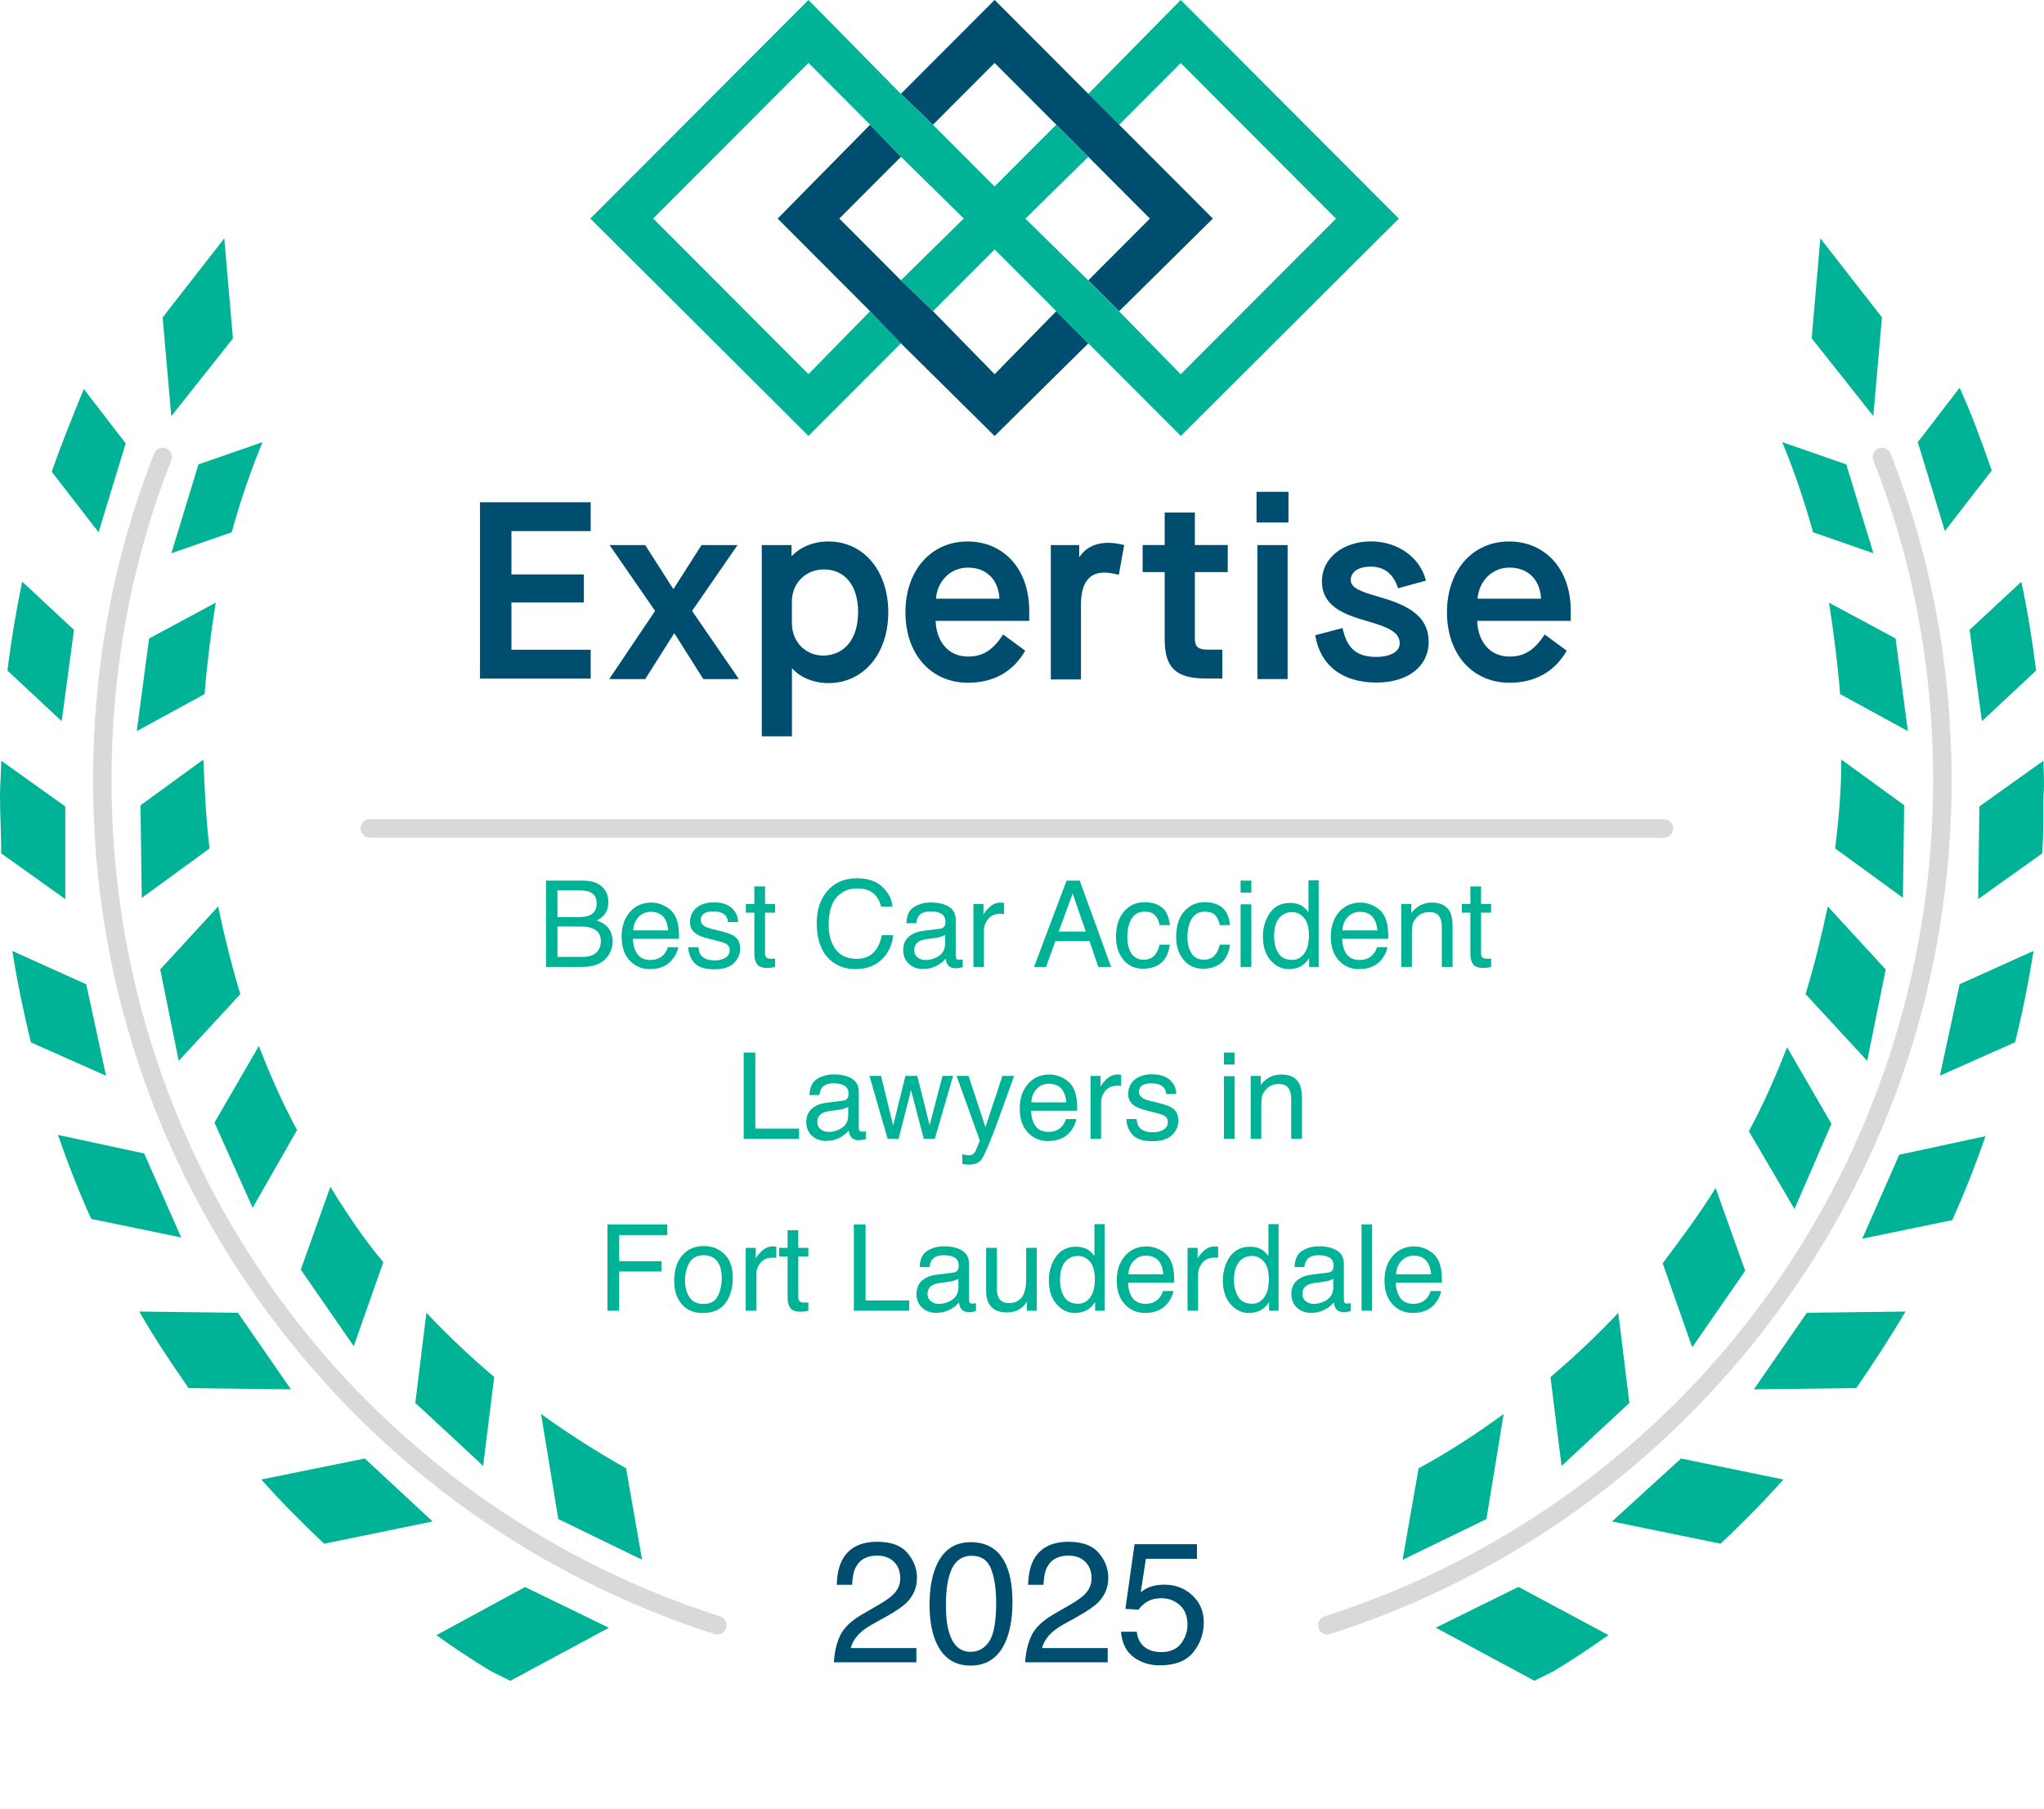 <svg width="183" height="162" viewBox="0 0 183 162" fill="none" xmlns="http://www.w3.org/2000/svg">
<g clip-path="url(#clip0_2019_1972)">
<g opacity="0.15">
<path d="M148.963 75.019H33.105C32.648 75.019 32.276 74.646 32.276 74.188C32.276 73.73 32.648 73.357 33.105 73.357H148.969C149.426 73.357 149.798 73.73 149.798 74.188C149.798 74.646 149.426 75.019 148.969 75.019H148.963Z" fill="#010101"/>
</g>
<g opacity="0.15">
<path d="M64.222 146.366C64.137 146.366 64.052 146.354 63.972 146.33C47.917 141.168 34.104 131.24 24.029 117.623C13.764 103.744 8.332 87.237 8.332 69.893C8.332 59.667 10.173 49.813 13.8 40.613C13.971 40.185 14.446 39.977 14.873 40.148C15.3 40.319 15.507 40.796 15.336 41.224C11.789 50.228 9.984 59.874 9.984 69.893C9.984 104.19 31.88 134.271 64.472 144.748C64.905 144.888 65.149 145.352 65.009 145.792C64.899 146.147 64.57 146.366 64.222 146.366Z" fill="#010101"/>
</g>
<g opacity="0.15">
<path d="M118.838 146.367C118.491 146.367 118.162 146.141 118.052 145.792C117.912 145.359 118.15 144.888 118.588 144.748C151.181 134.271 173.076 104.19 173.076 69.894C173.076 59.875 171.278 50.228 167.725 41.224C167.554 40.796 167.767 40.313 168.188 40.148C168.614 39.977 169.096 40.191 169.261 40.613C172.887 49.813 174.728 59.661 174.728 69.894C174.728 87.237 169.303 103.744 159.032 117.624C148.962 131.241 135.15 141.168 119.088 146.33C119.003 146.354 118.918 146.367 118.838 146.367Z" fill="#010101"/>
</g>
<path d="M20.853 30.301L20.079 21.345L14.562 28.425L15.336 37.271L20.853 30.307V30.301Z" fill="#00B296"/>
<path d="M11.252 39.703L7.504 34.834C6.51 37.265 5.516 39.703 4.633 42.244L8.826 47.663L11.252 39.703Z" fill="#00B296"/>
<path d="M15.336 49.544L20.743 47.663C21.517 44.895 22.401 42.244 23.504 39.593L17.768 41.584L15.342 49.544H15.336Z" fill="#00B296"/>
<path d="M6.62 56.399L1.987 52.086C1.432 54.737 0.994 57.395 0.664 60.046L5.522 64.579L6.626 56.393L6.62 56.399Z" fill="#00B296"/>
<path d="M19.311 53.967L13.349 57.175L12.246 65.471L18.317 62.153C18.537 59.386 18.872 56.735 19.311 53.967Z" fill="#00B296"/>
<path d="M5.846 72.215L0.11 68.122C0.11 69.118 -6.10352e-05 70.224 -6.10352e-05 71.219C-6.10352e-05 72.991 0.11 74.647 0.11 76.418L5.846 80.511V72.215Z" fill="#00B296"/>
<path d="M12.581 72.105L12.691 80.401L18.762 75.978C18.433 73.327 18.323 70.669 18.207 68.018L12.581 72.111V72.105Z" fill="#00B296"/>
<path d="M7.723 88.141L1.103 85.154C1.542 87.921 2.097 90.573 2.761 93.34L9.491 96.327L7.723 88.141Z" fill="#00B296"/>
<path d="M21.517 89.021C20.743 86.48 20.085 83.822 19.53 81.171L14.343 86.81L16.001 94.996L21.517 89.021Z" fill="#00B296"/>
<path d="M12.91 103.292L5.187 101.63C6.071 104.171 7.065 106.719 8.168 109.15L16.22 110.812L12.91 103.292Z" fill="#00B296"/>
<path d="M26.595 101.19C25.272 98.759 24.169 96.211 23.175 93.67L19.201 100.524L22.62 108.154L26.595 101.19Z" fill="#00B296"/>
<path d="M21.298 117.556L12.471 117.446C13.794 119.768 15.342 122.089 16.885 124.301L26.046 124.411L21.304 117.556H21.298Z" fill="#00B296"/>
<path d="M34.318 113.024C32.55 110.922 31.008 108.601 29.576 106.279L26.93 113.69L31.672 120.544L34.318 113.024Z" fill="#00B296"/>
<path d="M23.395 132.487C25.162 134.479 27.034 136.36 29.021 138.236L38.731 136.244L32.66 130.605L23.389 132.487H23.395Z" fill="#00B296"/>
<path d="M44.247 123.305C42.151 121.533 40.054 119.548 38.176 117.556L37.183 125.626L43.254 131.265L44.247 123.305Z" fill="#00B296"/>
<path d="M39.06 146.422C40.602 147.527 42.26 148.633 43.918 149.629L45.686 150.515L54.512 145.762L47.009 142.115L39.066 146.428L39.06 146.422Z" fill="#00B296"/>
<path d="M48.441 126.622L49.983 136.024L57.487 139.671L56.054 131.485C53.519 130.05 50.867 128.388 48.441 126.616V126.622Z" fill="#00B296"/>
<path d="M168.493 28.419L162.976 21.339L162.202 30.295L167.718 37.259L168.493 28.413V28.419Z" fill="#00B296"/>
<path d="M178.319 42.134C177.435 39.593 176.551 37.155 175.448 34.724L171.699 39.593L174.125 47.553L178.319 42.134Z" fill="#00B296"/>
<path d="M167.725 49.544L165.299 41.584L159.563 39.593C160.666 42.244 161.55 44.901 162.324 47.663L167.731 49.544H167.725Z" fill="#00B296"/>
<path d="M177.435 64.585L182.293 60.052C181.964 57.401 181.519 54.633 180.97 52.092L176.338 56.405L177.441 64.591L177.435 64.585Z" fill="#00B296"/>
<path d="M164.744 62.153L170.815 65.471L169.712 57.175L163.75 53.967C164.189 56.735 164.524 59.386 164.744 62.153Z" fill="#00B296"/>
<path d="M182.951 68.122L177.215 72.215L177.106 80.511L182.841 76.418C182.951 74.757 182.951 72.991 182.951 71.219C183.061 70.224 182.951 69.118 182.951 68.122Z" fill="#00B296"/>
<path d="M170.48 72.105L164.854 68.012C164.854 70.663 164.634 73.321 164.299 75.972L170.37 80.395L170.48 72.099V72.105Z" fill="#00B296"/>
<path d="M173.68 96.321L180.409 93.334C181.074 90.683 181.622 87.915 182.067 85.148L175.448 88.135L173.68 96.321Z" fill="#00B296"/>
<path d="M161.653 89.021L167.17 94.996L168.828 86.81L163.64 81.171C163.086 83.822 162.427 86.48 161.653 89.021Z" fill="#00B296"/>
<path d="M166.731 110.922L174.783 109.26C175.886 106.829 176.88 104.282 177.764 101.74L170.041 103.402L166.731 110.922Z" fill="#00B296"/>
<path d="M163.97 100.635L159.995 93.78C159.002 96.322 157.899 98.869 156.576 101.301L160.66 108.265L163.97 100.635Z" fill="#00B296"/>
<path d="M157.021 124.411L166.182 124.301C167.724 122.089 169.163 119.878 170.595 117.446L161.769 117.556L157.027 124.411H157.021Z" fill="#00B296"/>
<path d="M156.247 113.793L153.601 106.383C152.169 108.704 150.511 110.916 148.859 113.127L151.504 120.647L156.247 113.793Z" fill="#00B296"/>
<path d="M144.33 136.244L154.04 138.236C156.027 136.354 157.905 134.479 159.666 132.487L150.505 130.605L144.324 136.244H144.33Z" fill="#00B296"/>
<path d="M139.807 131.271L145.878 125.633L144.885 117.562C143.007 119.554 140.91 121.546 138.813 123.311L139.807 131.271Z" fill="#00B296"/>
<path d="M128.549 145.756L137.375 150.509L139.143 149.623C140.801 148.627 142.453 147.521 144.001 146.416L135.949 142.103L128.555 145.75L128.549 145.756Z" fill="#00B296"/>
<path d="M134.62 126.623C132.194 128.394 129.652 130.05 127.006 131.491L125.574 139.678L133.078 136.031L134.62 126.629V126.623Z" fill="#00B296"/>
<path d="M125.239 19.573L105.709 0L97.431 8.406L100.192 11.174L105.709 5.645L119.613 19.579L105.709 33.514L100.192 27.876L97.431 25.108L91.805 19.579L97.431 14.051L94.56 11.174L89.043 16.702L83.527 11.174L80.656 8.406L72.384 0L52.854 19.573L72.384 39.037L80.662 30.741L77.901 27.863L72.384 33.502L58.48 19.567L72.384 5.633L77.901 11.161L80.662 14.039L86.288 19.567L80.662 25.096L83.533 27.863L89.05 22.335L94.566 27.863L97.437 30.741L105.715 39.037L125.245 19.573H125.239Z" fill="#00B296"/>
<path d="M89.049 5.638L94.566 11.167L97.437 14.044L102.953 19.573L97.437 25.102L100.198 27.869L108.586 19.573L100.198 11.167L97.437 8.4L89.049 -0.006L80.662 8.4L83.533 11.167L89.049 5.638ZM94.566 27.869L89.049 33.508L83.533 27.869L80.662 25.102L75.146 19.573L80.662 14.044L77.901 11.167L69.623 19.573L77.901 27.869L80.662 30.747L89.049 39.043L97.437 30.747L94.566 27.869Z" fill="#004E6F"/>
<path d="M42.973 44.975H52.885V47.559H45.789V51.438H52.275V53.943H45.789V58.182H52.885V60.767H42.973" fill="#004E6F"/>
<path d="M58.651 54.706L54.579 48.811H57.767L60.267 52.727H60.309L62.808 48.811H66.033L61.961 54.706L66.155 60.809H62.967L60.388 56.728H60.346L57.767 60.809H54.543" fill="#004E6F"/>
<path d="M76.828 54.828C76.828 52.446 75.658 50.992 73.762 50.992C72.11 50.992 70.897 52.244 70.897 53.863V55.8C70.897 57.455 72.104 58.708 73.719 58.708C75.652 58.665 76.822 57.174 76.822 54.828H76.828ZM68.203 48.811H70.867V49.782H70.903C71.671 48.976 72.835 48.487 74.17 48.487C77.316 48.487 79.528 51.114 79.528 54.828C79.528 58.543 77.31 61.17 74.17 61.17C72.841 61.17 71.629 60.644 70.946 59.875H70.903V65.935H68.203" fill="#004E6F"/>
<path d="M89.482 53.613C89.403 51.957 88.355 50.827 86.66 50.827C85.087 50.827 83.917 52.037 83.795 53.613H89.476H89.482ZM81.064 54.828C81.064 51.071 83.362 48.487 86.624 48.487C89.885 48.487 92.146 50.992 92.146 54.67V55.598H83.765C83.844 57.498 84.935 58.793 86.666 58.793C87.995 58.793 88.885 58.225 89.811 56.814L91.786 58.268C90.701 60.168 88.928 61.139 86.666 61.139C83.362 61.139 81.064 58.592 81.064 54.835V54.828Z" fill="#004E6F"/>
<path d="M94.078 48.812H96.62V49.862H96.663C97.144 49.093 98.034 48.61 99.199 48.61C99.723 48.61 100.204 48.689 100.649 48.812L100.168 51.475C99.686 51.353 99.284 51.273 98.876 51.273C97.504 51.273 96.779 52.202 96.779 54.145V60.846H94.078" fill="#004E6F"/>
<path d="M106.976 51.23V57.168C106.976 57.938 107.257 58.176 108.226 58.176H109.433V60.76H107.982C105.282 60.76 104.276 59.789 104.276 57.29V51.23H102.301V48.805H104.276V45.897H106.976V48.805H109.921V51.23" fill="#004E6F"/>
<path d="M112.578 48.811H115.279V60.809H112.578V48.811ZM112.499 44.04H115.358V46.789H112.499V44.04Z" fill="#004E6F"/>
<path d="M117.741 56.888L120.198 56.24C120.6 58.06 121.447 58.824 123.221 58.824C124.513 58.824 125.318 58.335 125.318 57.614C125.318 56.606 124.27 56.16 122.459 55.635C120.161 54.988 118.351 54.224 118.351 52.037C118.351 50.015 120.204 48.481 122.746 48.481C125.123 48.481 127.141 49.893 127.665 51.994L125.166 52.678C124.763 51.383 123.916 50.742 122.746 50.742C121.575 50.742 120.935 51.224 120.935 51.951C120.935 52.636 121.783 52.959 123.313 53.405C125.733 54.09 127.909 54.981 127.909 57.486C127.909 59.667 126.056 61.121 123.233 61.121C120.173 61.121 118.198 59.588 117.753 56.881L117.741 56.888Z" fill="#004E6F"/>
<path d="M137.972 53.613C137.893 51.957 136.845 50.827 135.15 50.827C133.577 50.827 132.407 52.037 132.285 53.613H137.966H137.972ZM129.548 54.828C129.548 51.071 131.846 48.487 135.107 48.487C138.368 48.487 140.63 50.992 140.63 54.67V55.598H132.249C132.328 57.498 133.413 58.793 135.15 58.793C136.479 58.793 137.369 58.225 138.295 56.814L140.27 58.268C139.179 60.168 137.411 61.139 135.15 61.139C131.846 61.139 129.548 58.592 129.548 54.835V54.828Z" fill="#004E6F"/>
<path d="M74.659 148.857C74.709 147.931 74.899 147.125 75.229 146.438C75.565 145.752 76.216 145.129 77.183 144.568L78.625 143.734C79.271 143.358 79.724 143.038 79.985 142.772C80.396 142.357 80.601 141.881 80.601 141.345C80.601 140.719 80.413 140.223 80.037 139.857C79.662 139.487 79.161 139.301 78.535 139.301C77.608 139.301 76.967 139.652 76.612 140.353C76.421 140.729 76.316 141.25 76.296 141.916H74.921C74.936 140.979 75.109 140.215 75.44 139.624C76.026 138.583 77.06 138.062 78.543 138.062C79.775 138.062 80.674 138.395 81.24 139.061C81.81 139.727 82.096 140.468 82.096 141.285C82.096 142.146 81.793 142.882 81.187 143.493C80.836 143.849 80.208 144.28 79.301 144.786L78.272 145.357C77.781 145.627 77.395 145.885 77.115 146.13C76.614 146.566 76.299 147.049 76.168 147.58H82.043V148.857H74.659ZM86.904 138.099C88.296 138.099 89.303 138.673 89.924 139.82C90.405 140.706 90.645 141.921 90.645 143.463C90.645 144.926 90.427 146.135 89.992 147.092C89.361 148.464 88.329 149.15 86.897 149.15C85.604 149.15 84.643 148.589 84.012 147.468C83.486 146.531 83.223 145.274 83.223 143.696C83.223 142.474 83.381 141.425 83.696 140.549C84.287 138.916 85.356 138.099 86.904 138.099ZM86.889 147.918C87.59 147.918 88.148 147.608 88.564 146.987C88.98 146.366 89.188 145.209 89.188 143.516C89.188 142.294 89.037 141.29 88.737 140.503C88.436 139.712 87.853 139.316 86.987 139.316C86.19 139.316 85.607 139.692 85.236 140.443C84.871 141.19 84.688 142.291 84.688 143.749C84.688 144.846 84.805 145.727 85.041 146.393C85.401 147.41 86.017 147.918 86.889 147.918ZM91.787 148.857C91.837 147.931 92.028 147.125 92.358 146.438C92.694 145.752 93.345 145.129 94.311 144.568L95.754 143.734C96.4 143.358 96.853 143.038 97.114 142.772C97.524 142.357 97.73 141.881 97.73 141.345C97.73 140.719 97.542 140.223 97.166 139.857C96.79 139.487 96.29 139.301 95.664 139.301C94.737 139.301 94.096 139.652 93.74 140.353C93.55 140.729 93.445 141.25 93.425 141.916H92.05C92.065 140.979 92.238 140.215 92.569 139.624C93.154 138.583 94.189 138.062 95.671 138.062C96.903 138.062 97.802 138.395 98.368 139.061C98.939 139.727 99.225 140.468 99.225 141.285C99.225 142.146 98.922 142.882 98.316 143.493C97.965 143.849 97.336 144.28 96.43 144.786L95.401 145.357C94.91 145.627 94.524 145.885 94.244 146.13C93.743 146.566 93.427 147.049 93.297 147.58H99.172V148.857H91.787ZM101.771 146.115C101.862 146.887 102.22 147.42 102.846 147.716C103.166 147.866 103.537 147.941 103.958 147.941C104.759 147.941 105.352 147.685 105.738 147.175C106.124 146.664 106.316 146.098 106.316 145.477C106.316 144.726 106.086 144.145 105.625 143.734C105.17 143.323 104.621 143.118 103.98 143.118C103.514 143.118 103.114 143.208 102.778 143.388C102.448 143.569 102.165 143.819 101.929 144.14L100.757 144.072L101.576 138.28H107.165V139.587H102.59L102.132 142.577C102.382 142.387 102.62 142.244 102.846 142.149C103.246 141.983 103.71 141.901 104.235 141.901C105.222 141.901 106.059 142.219 106.745 142.855C107.431 143.491 107.774 144.297 107.774 145.274C107.774 146.291 107.458 147.187 106.827 147.963C106.201 148.74 105.2 149.128 103.822 149.128C102.946 149.128 102.17 148.882 101.493 148.392C100.822 147.896 100.447 147.137 100.367 146.115H101.771Z" fill="#004E6F"/>
<path d="M51.814 82.124C52.255 82.124 52.599 82.063 52.844 81.94C53.23 81.747 53.423 81.4 53.423 80.899C53.423 80.394 53.218 80.054 52.808 79.879C52.576 79.78 52.233 79.731 51.777 79.731H49.91V82.124H51.814ZM52.166 85.689C52.808 85.689 53.265 85.504 53.539 85.132C53.711 84.897 53.796 84.613 53.796 84.28C53.796 83.719 53.546 83.337 53.044 83.134C52.778 83.025 52.426 82.971 51.987 82.971H49.91V85.689H52.166ZM48.885 78.858H52.203C53.108 78.858 53.751 79.128 54.133 79.668C54.357 79.987 54.469 80.355 54.469 80.772C54.469 81.26 54.331 81.659 54.054 81.972C53.91 82.136 53.703 82.287 53.434 82.424C53.83 82.575 54.126 82.745 54.322 82.934C54.669 83.27 54.843 83.735 54.843 84.328C54.843 84.825 54.687 85.276 54.375 85.679C53.909 86.282 53.167 86.584 52.15 86.584H48.885V78.858ZM58.314 80.825C58.713 80.825 59.101 80.92 59.476 81.109C59.851 81.295 60.137 81.537 60.333 81.835C60.522 82.119 60.649 82.45 60.712 82.829C60.768 83.088 60.796 83.502 60.796 84.07H56.668C56.685 84.641 56.82 85.1 57.073 85.448C57.325 85.791 57.716 85.963 58.245 85.963C58.74 85.963 59.134 85.8 59.429 85.474C59.597 85.285 59.716 85.066 59.786 84.817H60.717C60.692 85.023 60.61 85.255 60.47 85.511C60.333 85.763 60.179 85.97 60.007 86.131C59.719 86.412 59.364 86.601 58.94 86.699C58.712 86.755 58.454 86.783 58.166 86.783C57.465 86.783 56.871 86.529 56.384 86.021C55.896 85.509 55.653 84.794 55.653 83.875C55.653 82.971 55.898 82.236 56.389 81.672C56.88 81.107 57.521 80.825 58.314 80.825ZM59.823 83.318C59.784 82.908 59.695 82.58 59.555 82.334C59.295 81.879 58.862 81.651 58.256 81.651C57.821 81.651 57.456 81.808 57.162 82.124C56.867 82.436 56.712 82.834 56.694 83.318H59.823ZM62.526 84.817C62.554 85.132 62.633 85.374 62.763 85.542C63.001 85.847 63.415 86 64.004 86C64.354 86 64.663 85.924 64.929 85.774C65.196 85.619 65.329 85.383 65.329 85.064C65.329 84.822 65.222 84.638 65.008 84.511C64.871 84.434 64.602 84.345 64.198 84.243L63.446 84.054C62.966 83.935 62.612 83.802 62.384 83.654C61.977 83.398 61.774 83.044 61.774 82.592C61.774 82.059 61.965 81.628 62.347 81.298C62.733 80.969 63.25 80.804 63.898 80.804C64.747 80.804 65.359 81.053 65.734 81.551C65.969 81.866 66.083 82.206 66.076 82.571H65.182C65.164 82.357 65.089 82.163 64.956 81.987C64.738 81.738 64.361 81.614 63.825 81.614C63.467 81.614 63.196 81.682 63.01 81.819C62.828 81.956 62.736 82.136 62.736 82.361C62.736 82.606 62.857 82.802 63.099 82.95C63.239 83.037 63.446 83.114 63.72 83.181L64.346 83.334C65.026 83.498 65.481 83.658 65.713 83.812C66.081 84.054 66.265 84.434 66.265 84.953C66.265 85.455 66.074 85.888 65.692 86.252C65.313 86.617 64.735 86.799 63.956 86.799C63.118 86.799 62.524 86.61 62.174 86.231C61.827 85.849 61.641 85.377 61.616 84.817H62.526ZM67.538 79.379H68.495V80.951H69.394V81.724H68.495V85.4C68.495 85.597 68.561 85.728 68.695 85.795C68.768 85.833 68.891 85.853 69.063 85.853C69.108 85.853 69.157 85.853 69.21 85.853C69.263 85.849 69.324 85.844 69.394 85.837V86.584C69.285 86.615 69.171 86.638 69.052 86.652C68.936 86.666 68.81 86.673 68.674 86.673C68.232 86.673 67.932 86.561 67.774 86.336C67.617 86.109 67.538 85.814 67.538 85.453V81.724H66.775V80.951H67.538V79.379ZM76.725 78.648C77.703 78.648 78.462 78.906 79.002 79.421C79.542 79.936 79.841 80.522 79.901 81.177H78.881C78.765 80.68 78.534 80.285 78.187 79.994C77.843 79.703 77.359 79.558 76.735 79.558C75.975 79.558 75.359 79.826 74.889 80.362C74.423 80.895 74.19 81.714 74.19 82.818C74.19 83.723 74.4 84.457 74.821 85.022C75.245 85.583 75.876 85.863 76.714 85.863C77.486 85.863 78.073 85.567 78.476 84.974C78.69 84.662 78.849 84.252 78.954 83.744H79.975C79.884 84.557 79.582 85.239 79.07 85.789C78.457 86.452 77.629 86.783 76.588 86.783C75.691 86.783 74.937 86.512 74.327 85.968C73.524 85.249 73.123 84.14 73.123 82.639C73.123 81.5 73.424 80.566 74.027 79.836C74.679 79.044 75.578 78.648 76.725 78.648ZM81.852 85.085C81.852 85.358 81.952 85.574 82.152 85.732C82.352 85.889 82.588 85.968 82.862 85.968C83.195 85.968 83.517 85.891 83.829 85.737C84.355 85.481 84.618 85.062 84.618 84.48V83.717C84.503 83.791 84.354 83.852 84.171 83.901C83.989 83.951 83.81 83.986 83.635 84.007L83.062 84.08C82.718 84.126 82.46 84.198 82.289 84.296C81.998 84.461 81.852 84.724 81.852 85.085ZM84.145 83.171C84.362 83.142 84.508 83.051 84.581 82.897C84.624 82.813 84.645 82.692 84.645 82.534C84.645 82.212 84.529 81.978 84.297 81.835C84.07 81.688 83.742 81.614 83.314 81.614C82.82 81.614 82.469 81.747 82.262 82.014C82.147 82.161 82.071 82.38 82.036 82.671H81.153C81.17 81.977 81.395 81.495 81.826 81.225C82.261 80.951 82.764 80.815 83.335 80.815C83.998 80.815 84.536 80.941 84.95 81.193C85.36 81.446 85.565 81.838 85.565 82.371V85.616C85.565 85.714 85.584 85.793 85.623 85.853C85.665 85.912 85.751 85.942 85.88 85.942C85.922 85.942 85.97 85.94 86.022 85.937C86.075 85.93 86.131 85.921 86.191 85.91V86.61C86.043 86.652 85.931 86.678 85.854 86.689C85.777 86.699 85.672 86.704 85.539 86.704C85.213 86.704 84.976 86.589 84.829 86.357C84.751 86.235 84.697 86.061 84.666 85.837C84.473 86.089 84.196 86.308 83.835 86.494C83.474 86.68 83.076 86.773 82.641 86.773C82.119 86.773 81.691 86.615 81.358 86.299C81.028 85.981 80.864 85.583 80.864 85.106C80.864 84.583 81.026 84.178 81.353 83.891C81.679 83.603 82.106 83.427 82.636 83.36L84.145 83.171ZM87.148 80.951H88.047V81.924C88.121 81.735 88.301 81.505 88.589 81.235C88.876 80.962 89.207 80.825 89.583 80.825C89.6 80.825 89.63 80.827 89.672 80.83C89.714 80.834 89.786 80.841 89.888 80.851V81.851C89.832 81.84 89.779 81.833 89.73 81.829C89.684 81.826 89.633 81.824 89.577 81.824C89.1 81.824 88.734 81.978 88.478 82.287C88.222 82.592 88.094 82.944 88.094 83.344V86.584H87.148V80.951ZM97.208 83.418L96.035 80.005L94.789 83.418H97.208ZM95.488 78.858H96.671L99.474 86.584H98.328L97.544 84.27H94.489L93.653 86.584H92.58L95.488 78.858ZM102.472 80.788C103.106 80.788 103.622 80.942 104.018 81.251C104.418 81.56 104.658 82.091 104.738 82.844H103.818C103.762 82.497 103.634 82.21 103.434 81.982C103.234 81.751 102.914 81.635 102.472 81.635C101.869 81.635 101.438 81.929 101.178 82.518C101.01 82.901 100.926 83.372 100.926 83.933C100.926 84.498 101.045 84.972 101.283 85.358C101.522 85.744 101.897 85.937 102.409 85.937C102.801 85.937 103.112 85.817 103.34 85.579C103.571 85.337 103.731 85.008 103.818 84.59H104.738C104.633 85.337 104.37 85.884 103.95 86.231C103.529 86.575 102.991 86.746 102.335 86.746C101.599 86.746 101.012 86.478 100.573 85.942C100.135 85.402 99.916 84.729 99.916 83.922C99.916 82.934 100.156 82.164 100.637 81.614C101.117 81.064 101.729 80.788 102.472 80.788ZM107.857 80.788C108.492 80.788 109.007 80.942 109.403 81.251C109.803 81.56 110.043 82.091 110.123 82.844H109.203C109.147 82.497 109.019 82.21 108.819 81.982C108.619 81.751 108.299 81.635 107.857 81.635C107.254 81.635 106.823 81.929 106.563 82.518C106.395 82.901 106.311 83.372 106.311 83.933C106.311 84.498 106.43 84.972 106.668 85.358C106.907 85.744 107.282 85.937 107.794 85.937C108.186 85.937 108.497 85.817 108.725 85.579C108.956 85.337 109.116 85.008 109.203 84.59H110.123C110.018 85.337 109.755 85.884 109.335 86.231C108.914 86.575 108.376 86.746 107.72 86.746C106.984 86.746 106.397 86.478 105.959 85.942C105.52 85.402 105.301 84.729 105.301 83.922C105.301 82.934 105.541 82.164 106.022 81.614C106.502 81.064 107.114 80.788 107.857 80.788ZM111.07 80.978H112.032V86.584H111.07V80.978ZM111.07 78.858H112.032V79.931H111.07V78.858ZM114.068 83.833C114.068 84.436 114.196 84.941 114.451 85.348C114.707 85.754 115.118 85.958 115.682 85.958C116.12 85.958 116.48 85.77 116.76 85.395C117.044 85.016 117.186 84.475 117.186 83.77C117.186 83.058 117.041 82.532 116.75 82.192C116.459 81.849 116.099 81.677 115.672 81.677C115.195 81.677 114.807 81.859 114.509 82.224C114.215 82.589 114.068 83.125 114.068 83.833ZM115.493 80.851C115.924 80.851 116.285 80.942 116.576 81.125C116.744 81.23 116.935 81.414 117.149 81.677V78.832H118.059V86.584H117.207V85.8C116.986 86.147 116.725 86.398 116.424 86.552C116.122 86.706 115.777 86.783 115.388 86.783C114.76 86.783 114.217 86.52 113.757 85.995C113.298 85.465 113.068 84.762 113.068 83.886C113.068 83.065 113.277 82.355 113.694 81.756C114.115 81.153 114.714 80.851 115.493 80.851ZM121.809 80.825C122.208 80.825 122.596 80.92 122.971 81.109C123.346 81.295 123.632 81.537 123.828 81.835C124.017 82.119 124.143 82.45 124.207 82.829C124.263 83.088 124.291 83.502 124.291 84.07H120.163C120.18 84.641 120.315 85.1 120.567 85.448C120.82 85.791 121.211 85.963 121.74 85.963C122.235 85.963 122.629 85.8 122.923 85.474C123.092 85.285 123.211 85.066 123.281 84.817H124.212C124.187 85.023 124.105 85.255 123.965 85.511C123.828 85.763 123.674 85.97 123.502 86.131C123.214 86.412 122.859 86.601 122.434 86.699C122.206 86.755 121.949 86.783 121.661 86.783C120.96 86.783 120.366 86.529 119.879 86.021C119.391 85.509 119.148 84.794 119.148 83.875C119.148 82.971 119.393 82.236 119.884 81.672C120.375 81.107 121.016 80.825 121.809 80.825ZM123.318 83.318C123.279 82.908 123.19 82.58 123.05 82.334C122.79 81.879 122.357 81.651 121.751 81.651C121.316 81.651 120.951 81.808 120.657 82.124C120.362 82.436 120.206 82.834 120.189 83.318H123.318ZM125.458 80.951H126.357V81.751C126.624 81.421 126.906 81.184 127.204 81.041C127.502 80.897 127.833 80.825 128.198 80.825C128.997 80.825 129.537 81.104 129.818 81.661C129.972 81.966 130.049 82.403 130.049 82.971V86.584H129.087V83.034C129.087 82.69 129.036 82.413 128.934 82.203C128.766 81.852 128.461 81.677 128.019 81.677C127.795 81.677 127.611 81.7 127.467 81.745C127.208 81.823 126.98 81.977 126.783 82.208C126.626 82.394 126.522 82.587 126.473 82.787C126.428 82.983 126.405 83.265 126.405 83.633V86.584H125.458V80.951ZM131.643 79.379H132.6V80.951H133.499V81.724H132.6V85.4C132.6 85.597 132.666 85.728 132.799 85.795C132.873 85.833 132.996 85.853 133.168 85.853C133.213 85.853 133.262 85.853 133.315 85.853C133.367 85.849 133.429 85.844 133.499 85.837V86.584C133.39 86.615 133.276 86.638 133.157 86.652C133.041 86.666 132.915 86.673 132.778 86.673C132.337 86.673 132.037 86.561 131.879 86.336C131.721 86.109 131.643 85.814 131.643 85.453V81.724H130.88V80.951H131.643V79.379Z" fill="#00B296"/>
<path d="M66.581 94.253H67.627V101.058H71.54V101.978H66.581V94.253ZM73.175 100.479C73.175 100.753 73.275 100.968 73.475 101.126C73.675 101.284 73.911 101.363 74.185 101.363C74.518 101.363 74.84 101.286 75.152 101.131C75.678 100.875 75.941 100.456 75.941 99.874V99.112C75.826 99.186 75.677 99.247 75.494 99.296C75.312 99.345 75.133 99.38 74.958 99.401L74.385 99.475C74.041 99.52 73.783 99.592 73.612 99.69C73.321 99.855 73.175 100.118 73.175 100.479ZM75.468 98.565C75.685 98.537 75.831 98.446 75.904 98.292C75.947 98.207 75.968 98.087 75.968 97.929C75.968 97.606 75.852 97.373 75.621 97.229C75.393 97.082 75.065 97.008 74.637 97.008C74.143 97.008 73.792 97.142 73.585 97.408C73.47 97.555 73.394 97.775 73.359 98.066H72.476C72.493 97.371 72.718 96.889 73.149 96.619C73.584 96.346 74.087 96.209 74.658 96.209C75.321 96.209 75.859 96.335 76.272 96.588C76.683 96.84 76.888 97.233 76.888 97.766V101.01C76.888 101.109 76.907 101.187 76.946 101.247C76.988 101.307 77.074 101.336 77.203 101.336C77.245 101.336 77.293 101.335 77.345 101.331C77.398 101.324 77.454 101.315 77.514 101.305V102.004C77.366 102.046 77.254 102.073 77.177 102.083C77.1 102.094 76.995 102.099 76.862 102.099C76.535 102.099 76.299 101.983 76.152 101.752C76.075 101.629 76.02 101.456 75.989 101.231C75.796 101.484 75.519 101.703 75.158 101.889C74.797 102.074 74.399 102.167 73.964 102.167C73.442 102.167 73.014 102.01 72.681 101.694C72.351 101.375 72.186 100.977 72.186 100.5C72.186 99.978 72.35 99.573 72.675 99.285C73.002 98.998 73.429 98.821 73.959 98.754L75.468 98.565ZM78.881 96.346L79.964 100.784L81.063 96.346H82.126L83.23 100.758L84.382 96.346H85.328L83.693 101.978H82.709L81.563 97.618L80.453 101.978H79.47L77.845 96.346H78.881ZM89.746 96.346H90.792C90.659 96.707 90.363 97.531 89.903 98.817C89.56 99.785 89.272 100.574 89.041 101.184C88.494 102.621 88.108 103.498 87.884 103.813C87.66 104.129 87.274 104.287 86.727 104.287C86.594 104.287 86.49 104.281 86.417 104.271C86.347 104.26 86.259 104.241 86.154 104.213V103.351C86.319 103.396 86.438 103.424 86.511 103.435C86.585 103.445 86.65 103.45 86.706 103.45C86.881 103.45 87.009 103.421 87.09 103.361C87.174 103.305 87.244 103.235 87.3 103.151C87.318 103.123 87.381 102.979 87.49 102.72C87.598 102.46 87.677 102.267 87.726 102.141L85.644 96.346H86.716L88.226 100.932L89.746 96.346ZM93.958 96.22C94.358 96.22 94.745 96.314 95.12 96.504C95.495 96.689 95.781 96.931 95.977 97.229C96.167 97.513 96.293 97.845 96.356 98.223C96.412 98.483 96.44 98.896 96.44 99.464H92.312C92.329 100.036 92.464 100.495 92.717 100.842C92.969 101.186 93.36 101.357 93.89 101.357C94.384 101.357 94.778 101.194 95.073 100.868C95.241 100.679 95.36 100.46 95.43 100.211H96.361C96.337 100.418 96.254 100.649 96.114 100.905C95.977 101.158 95.823 101.364 95.651 101.526C95.364 101.806 95.008 101.996 94.584 102.094C94.356 102.15 94.098 102.178 93.811 102.178C93.109 102.178 92.515 101.924 92.028 101.415C91.541 100.903 91.297 100.188 91.297 99.27C91.297 98.365 91.542 97.631 92.033 97.066C92.524 96.502 93.166 96.22 93.958 96.22ZM95.467 98.712C95.429 98.302 95.339 97.974 95.199 97.729C94.94 97.273 94.507 97.045 93.9 97.045C93.465 97.045 93.101 97.203 92.806 97.519C92.512 97.831 92.356 98.228 92.338 98.712H95.467ZM97.634 96.346H98.533V97.319C98.607 97.129 98.787 96.9 99.075 96.63C99.362 96.356 99.694 96.22 100.069 96.22C100.086 96.22 100.116 96.221 100.158 96.225C100.2 96.228 100.272 96.235 100.374 96.246V97.245C100.318 97.235 100.265 97.228 100.216 97.224C100.17 97.221 100.119 97.219 100.063 97.219C99.587 97.219 99.22 97.373 98.964 97.682C98.708 97.987 98.58 98.339 98.58 98.739V101.978H97.634V96.346ZM101.757 100.211C101.785 100.527 101.864 100.769 101.993 100.937C102.232 101.242 102.645 101.394 103.234 101.394C103.585 101.394 103.894 101.319 104.16 101.168C104.426 101.014 104.56 100.777 104.56 100.458C104.56 100.216 104.453 100.032 104.239 99.906C104.102 99.829 103.832 99.74 103.429 99.638L102.677 99.448C102.197 99.329 101.843 99.196 101.615 99.049C101.208 98.793 101.005 98.439 101.005 97.987C101.005 97.454 101.196 97.022 101.578 96.693C101.964 96.363 102.481 96.199 103.129 96.199C103.978 96.199 104.589 96.448 104.965 96.945C105.2 97.261 105.313 97.601 105.306 97.966H104.412C104.395 97.752 104.32 97.557 104.186 97.382C103.969 97.133 103.592 97.008 103.056 97.008C102.698 97.008 102.426 97.077 102.241 97.213C102.058 97.35 101.967 97.531 101.967 97.755C101.967 98.001 102.088 98.197 102.33 98.344C102.47 98.432 102.677 98.509 102.95 98.576L103.576 98.728C104.256 98.893 104.712 99.052 104.944 99.207C105.312 99.448 105.496 99.829 105.496 100.348C105.496 100.849 105.305 101.282 104.923 101.647C104.544 102.011 103.965 102.194 103.187 102.194C102.349 102.194 101.755 102.004 101.404 101.626C101.057 101.244 100.872 100.772 100.847 100.211H101.757ZM109.577 96.372H110.539V101.978H109.577V96.372ZM109.577 94.253H110.539V95.326H109.577V94.253ZM111.975 96.346H112.874V97.145C113.14 96.816 113.423 96.579 113.721 96.435C114.019 96.291 114.35 96.22 114.714 96.22C115.514 96.22 116.054 96.498 116.334 97.056C116.488 97.361 116.566 97.797 116.566 98.365V101.978H115.603V98.428C115.603 98.085 115.552 97.808 115.451 97.597C115.282 97.247 114.977 97.072 114.536 97.072C114.311 97.072 114.127 97.094 113.983 97.14C113.724 97.217 113.496 97.371 113.3 97.603C113.142 97.788 113.039 97.981 112.99 98.181C112.944 98.377 112.921 98.66 112.921 99.028V101.978H111.975V96.346Z" fill="#00B296"/>
<path d="M54.385 109.648H59.744V110.594H55.432V112.94H59.224V113.86H55.432V117.373H54.385V109.648ZM62.978 116.763C63.606 116.763 64.035 116.526 64.267 116.053C64.502 115.576 64.619 115.047 64.619 114.465C64.619 113.939 64.535 113.511 64.367 113.182C64.1 112.663 63.641 112.403 62.989 112.403C62.41 112.403 61.99 112.624 61.727 113.066C61.464 113.508 61.332 114.041 61.332 114.665C61.332 115.264 61.464 115.764 61.727 116.164C61.99 116.563 62.407 116.763 62.978 116.763ZM63.015 111.578C63.741 111.578 64.354 111.82 64.856 112.304C65.357 112.787 65.608 113.499 65.608 114.439C65.608 115.347 65.387 116.097 64.945 116.689C64.503 117.282 63.818 117.578 62.889 117.578C62.114 117.578 61.499 117.317 61.043 116.795C60.587 116.269 60.359 115.564 60.359 114.681C60.359 113.734 60.599 112.98 61.08 112.419C61.56 111.858 62.205 111.578 63.015 111.578ZM66.765 111.741H67.664V112.714C67.737 112.524 67.918 112.295 68.206 112.025C68.493 111.751 68.824 111.615 69.199 111.615C69.217 111.615 69.247 111.616 69.289 111.62C69.331 111.623 69.403 111.63 69.504 111.641V112.64C69.448 112.63 69.396 112.623 69.347 112.619C69.301 112.616 69.25 112.614 69.194 112.614C68.717 112.614 68.351 112.768 68.095 113.077C67.839 113.382 67.711 113.734 67.711 114.134V117.373H66.765V111.741ZM70.514 110.168H71.471V111.741H72.371V112.514H71.471V116.19C71.471 116.386 71.538 116.518 71.671 116.584C71.745 116.623 71.867 116.642 72.039 116.642C72.085 116.642 72.134 116.642 72.186 116.642C72.239 116.639 72.3 116.633 72.371 116.626V117.373C72.262 117.405 72.148 117.427 72.029 117.441C71.913 117.455 71.787 117.462 71.65 117.462C71.208 117.462 70.909 117.35 70.751 117.126C70.593 116.898 70.514 116.604 70.514 116.242V112.514H69.752V111.741H70.514V110.168ZM76.446 109.648H77.493V116.453H81.405V117.373H76.446V109.648ZM83.041 115.874C83.041 116.148 83.141 116.363 83.34 116.521C83.54 116.679 83.777 116.758 84.05 116.758C84.383 116.758 84.706 116.681 85.018 116.526C85.544 116.27 85.807 115.851 85.807 115.27V114.507C85.691 114.581 85.542 114.642 85.36 114.691C85.177 114.74 84.999 114.775 84.823 114.796L84.25 114.87C83.907 114.915 83.649 114.987 83.477 115.085C83.186 115.25 83.041 115.513 83.041 115.874ZM85.334 113.96C85.551 113.932 85.696 113.841 85.77 113.687C85.812 113.602 85.833 113.482 85.833 113.324C85.833 113.001 85.717 112.768 85.486 112.624C85.258 112.477 84.93 112.403 84.503 112.403C84.008 112.403 83.658 112.537 83.451 112.803C83.335 112.95 83.26 113.17 83.225 113.46H82.341C82.359 112.766 82.583 112.284 83.014 112.014C83.449 111.741 83.952 111.604 84.524 111.604C85.186 111.604 85.724 111.73 86.138 111.983C86.548 112.235 86.753 112.628 86.753 113.161V116.405C86.753 116.504 86.773 116.582 86.811 116.642C86.853 116.702 86.939 116.731 87.069 116.731C87.111 116.731 87.158 116.73 87.211 116.726C87.263 116.719 87.32 116.71 87.379 116.7V117.399C87.232 117.441 87.12 117.468 87.043 117.478C86.966 117.489 86.86 117.494 86.727 117.494C86.401 117.494 86.164 117.378 86.017 117.147C85.94 117.024 85.886 116.851 85.854 116.626C85.661 116.879 85.384 117.098 85.023 117.284C84.662 117.469 84.264 117.562 83.829 117.562C83.307 117.562 82.879 117.405 82.546 117.089C82.217 116.77 82.052 116.372 82.052 115.895C82.052 115.373 82.215 114.968 82.541 114.681C82.867 114.393 83.295 114.216 83.824 114.149L85.334 113.96ZM89.257 111.741V115.48C89.257 115.767 89.302 116.002 89.393 116.185C89.562 116.521 89.875 116.689 90.335 116.689C90.994 116.689 91.442 116.395 91.681 115.806C91.811 115.49 91.875 115.057 91.875 114.507V111.741H92.822V117.373H91.928L91.939 116.542C91.816 116.756 91.663 116.937 91.481 117.084C91.12 117.378 90.682 117.526 90.166 117.526C89.364 117.526 88.817 117.257 88.526 116.721C88.368 116.433 88.289 116.05 88.289 115.569V111.741H89.257ZM94.904 114.623C94.904 115.226 95.032 115.731 95.288 116.137C95.544 116.544 95.954 116.747 96.519 116.747C96.957 116.747 97.317 116.56 97.597 116.185C97.881 115.806 98.023 115.264 98.023 114.56C98.023 113.848 97.877 113.322 97.587 112.982C97.296 112.638 96.936 112.467 96.508 112.467C96.032 112.467 95.644 112.649 95.346 113.013C95.052 113.378 94.904 113.915 94.904 114.623ZM96.33 111.641C96.761 111.641 97.122 111.732 97.413 111.914C97.581 112.02 97.772 112.204 97.986 112.467V109.622H98.896V117.373H98.044V116.589C97.823 116.937 97.562 117.187 97.26 117.341C96.959 117.496 96.614 117.573 96.225 117.573C95.597 117.573 95.053 117.31 94.594 116.784C94.135 116.255 93.905 115.552 93.905 114.675C93.905 113.855 94.114 113.145 94.531 112.545C94.952 111.942 95.551 111.641 96.33 111.641ZM102.645 111.615C103.045 111.615 103.433 111.709 103.808 111.899C104.183 112.084 104.469 112.326 104.665 112.624C104.854 112.908 104.98 113.24 105.043 113.618C105.1 113.878 105.128 114.291 105.128 114.859H100.999C101.017 115.431 101.152 115.89 101.404 116.237C101.657 116.581 102.048 116.753 102.577 116.753C103.071 116.753 103.466 116.589 103.76 116.263C103.929 116.074 104.048 115.855 104.118 115.606H105.049C105.024 115.813 104.942 116.044 104.802 116.3C104.665 116.553 104.511 116.76 104.339 116.921C104.051 117.201 103.695 117.391 103.271 117.489C103.043 117.545 102.786 117.573 102.498 117.573C101.797 117.573 101.203 117.319 100.715 116.81C100.228 116.298 99.984 115.583 99.984 114.665C99.984 113.76 100.23 113.026 100.721 112.461C101.212 111.897 101.853 111.615 102.645 111.615ZM104.155 114.107C104.116 113.697 104.027 113.369 103.887 113.124C103.627 112.668 103.194 112.44 102.588 112.44C102.153 112.44 101.788 112.598 101.494 112.914C101.199 113.226 101.043 113.624 101.026 114.107H104.155ZM106.321 111.741H107.221V112.714C107.294 112.524 107.475 112.295 107.762 112.025C108.05 111.751 108.381 111.615 108.756 111.615C108.774 111.615 108.804 111.616 108.846 111.62C108.888 111.623 108.96 111.63 109.061 111.641V112.64C109.005 112.63 108.953 112.623 108.903 112.619C108.858 112.616 108.807 112.614 108.751 112.614C108.274 112.614 107.908 112.768 107.652 113.077C107.396 113.382 107.268 113.734 107.268 114.134V117.373H106.321V111.741ZM110.481 114.623C110.481 115.226 110.609 115.731 110.865 116.137C111.121 116.544 111.531 116.747 112.096 116.747C112.534 116.747 112.893 116.56 113.174 116.185C113.458 115.806 113.6 115.264 113.6 114.56C113.6 113.848 113.454 113.322 113.163 112.982C112.872 112.638 112.513 112.467 112.085 112.467C111.608 112.467 111.221 112.649 110.923 113.013C110.628 113.378 110.481 113.915 110.481 114.623ZM111.906 111.641C112.337 111.641 112.699 111.732 112.99 111.914C113.158 112.02 113.349 112.204 113.563 112.467V109.622H114.473V117.373H113.621V116.589C113.4 116.937 113.139 117.187 112.837 117.341C112.536 117.496 112.19 117.573 111.801 117.573C111.174 117.573 110.63 117.31 110.171 116.784C109.712 116.255 109.482 115.552 109.482 114.675C109.482 113.855 109.691 113.145 110.108 112.545C110.528 111.942 111.128 111.641 111.906 111.641ZM116.602 115.874C116.602 116.148 116.702 116.363 116.902 116.521C117.102 116.679 117.339 116.758 117.612 116.758C117.945 116.758 118.268 116.681 118.58 116.526C119.106 116.27 119.368 115.851 119.368 115.27V114.507C119.253 114.581 119.104 114.642 118.921 114.691C118.739 114.74 118.56 114.775 118.385 114.796L117.812 114.87C117.468 114.915 117.211 114.987 117.039 115.085C116.748 115.25 116.602 115.513 116.602 115.874ZM118.895 113.96C119.113 113.932 119.258 113.841 119.332 113.687C119.374 113.602 119.395 113.482 119.395 113.324C119.395 113.001 119.279 112.768 119.048 112.624C118.82 112.477 118.492 112.403 118.064 112.403C117.57 112.403 117.219 112.537 117.013 112.803C116.897 112.95 116.821 113.17 116.786 113.46H115.903C115.92 112.766 116.145 112.284 116.576 112.014C117.011 111.741 117.514 111.604 118.085 111.604C118.748 111.604 119.286 111.73 119.7 111.983C120.11 112.235 120.315 112.628 120.315 113.161V116.405C120.315 116.504 120.334 116.582 120.373 116.642C120.415 116.702 120.501 116.731 120.631 116.731C120.673 116.731 120.72 116.73 120.773 116.726C120.825 116.719 120.881 116.71 120.941 116.7V117.399C120.794 117.441 120.681 117.468 120.604 117.478C120.527 117.489 120.422 117.494 120.289 117.494C119.963 117.494 119.726 117.378 119.579 117.147C119.502 117.024 119.447 116.851 119.416 116.626C119.223 116.879 118.946 117.098 118.585 117.284C118.224 117.469 117.826 117.562 117.391 117.562C116.869 117.562 116.441 117.405 116.108 117.089C115.778 116.77 115.614 116.372 115.614 115.895C115.614 115.373 115.777 114.968 116.103 114.681C116.429 114.393 116.857 114.216 117.386 114.149L118.895 113.96ZM121.898 109.648H122.845V117.373H121.898V109.648ZM126.615 111.615C127.015 111.615 127.402 111.709 127.777 111.899C128.152 112.084 128.438 112.326 128.635 112.624C128.824 112.908 128.95 113.24 129.013 113.618C129.069 113.878 129.097 114.291 129.097 114.859H124.969C124.987 115.431 125.122 115.89 125.374 116.237C125.626 116.581 126.017 116.753 126.547 116.753C127.041 116.753 127.436 116.589 127.73 116.263C127.898 116.074 128.017 115.855 128.088 115.606H129.018C128.994 115.813 128.911 116.044 128.771 116.3C128.635 116.553 128.48 116.76 128.308 116.921C128.021 117.201 127.665 117.391 127.241 117.489C127.013 117.545 126.755 117.573 126.468 117.573C125.767 117.573 125.172 117.319 124.685 116.81C124.198 116.298 123.954 115.583 123.954 114.665C123.954 113.76 124.2 113.026 124.69 112.461C125.181 111.897 125.823 111.615 126.615 111.615ZM128.124 114.107C128.086 113.697 127.996 113.369 127.856 113.124C127.597 112.668 127.164 112.44 126.557 112.44C126.123 112.44 125.758 112.598 125.463 112.914C125.169 113.226 125.013 113.624 124.995 114.107H128.124Z" fill="#00B296"/>
</g>
<defs>
<clipPath id="clip0_2019_1972">
<rect width="183" height="162" fill="white"/>
</clipPath>
</defs>
</svg>
